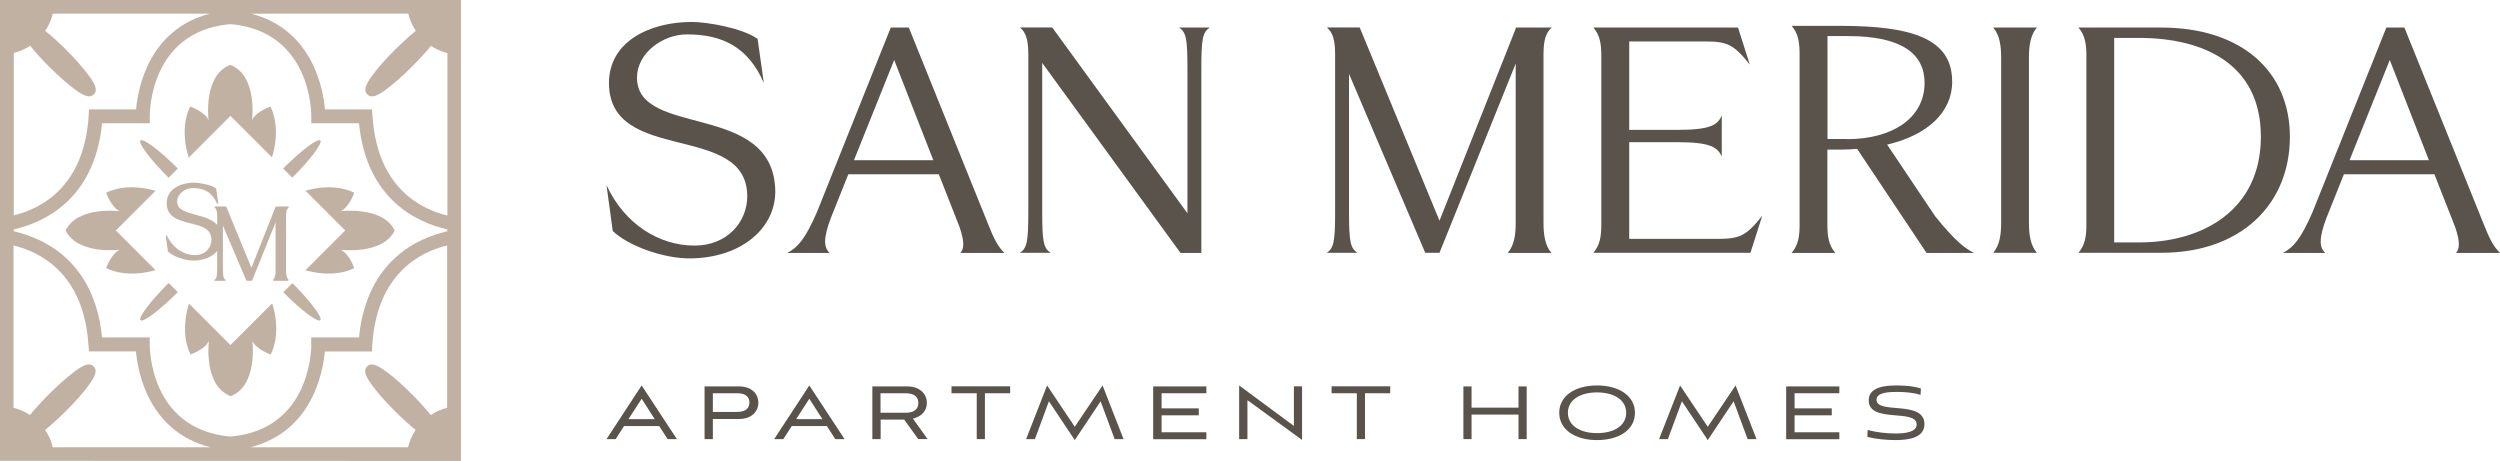 <?xml version="1.0" encoding="UTF-8"?>
<svg id="Layer_1" data-name="Layer 1" xmlns="http://www.w3.org/2000/svg" viewBox="0 0 205.02 37.8">
  <defs>
    <style>
      .cls-1 {
        fill: #5a534c;
      }

      .cls-2 {
        fill: #c1b1a2;
      }
    </style>
  </defs>
  <g>
    <path class="cls-1" d="M62.13,3.19l.51,3.61c-1.28-2.93-3.38-3.98-6.31-3.98-1.96,0-4.09,1.51-4.09,3.55,0,4.98,11.26,1.9,11.34,9.33,0,3.1-2.9,5.49-7.05,5.49-2.22,0-5.09-1.08-6.28-2.25l-.51-3.75c1.48,3.18,4.29,4.95,7.22,4.95,2.7,0,4.32-1.96,4.32-4.04,0-6.14-11.34-2.56-11.34-9.3,0-3.38,3.33-5,6.79-5,1.22,0,4.12.48,5.4,1.39Z"/>
    <path class="cls-1" d="M74.53,2.26l6.48,16.06c.48,1.22.82,1.9,1.36,2.42h-3.61c.31-.34.34-.91-.06-2.1l-1.71-4.35h-7.42l-1.42,3.55c-.65,1.71-.6,2.45-.11,2.9h-3.47c.85-.45,1.45-1.11,2.42-3.33l6.06-15.15h1.48ZM76.54,13.14l-3.21-8.22-3.3,8.22h6.51Z"/>
    <path class="cls-1" d="M85.47,17.32c0,2.53.11,3.01.68,3.41h-2.5c.57-.4.68-.88.68-3.41V4.47c0-1.14-.17-1.79-.68-2.22h2.64l11.09,15.24V5.67c0-2.53-.11-3.01-.68-3.41h2.5c-.57.4-.68.88-.68,3.41v15.07h-1.71l-11.34-15.58v12.17Z"/>
    <path class="cls-1" d="M111.51,2.26l6.54,15.84,6.25-15.75v-.09h2.96c-.51.43-.68,1.08-.68,2.22v13.79c0,.94.11,1.85.65,2.47h-3.58c.54-.63.65-1.54.65-2.47V5.21l-6.25,15.52h-1.17l-6.25-14.67v11.26c0,2.53.11,3.01.68,3.41h-2.5c.57-.4.68-.88.68-3.41V4.47c0-1.14-.17-1.79-.68-2.22h2.7Z"/>
    <path class="cls-1" d="M143.5,5.3c-1.34-1.68-1.85-1.9-3.72-1.9h-6.17v7.25h3.98c2.79,0,3.27-.45,3.61-1.17v3.35c-.34-.71-.82-1.17-3.61-1.17h-3.98v7.93h7.19c1.88,0,2.39-.23,3.72-1.9l-.97,3.04h-12.88c.54-.63.65-1.36.65-2.3V4.56c0-.94-.11-1.68-.65-2.3h11.86l.97,3.04Z"/>
    <path class="cls-1" d="M160.1,6.66c0,2.53-1.99,4.41-5.34,5.2l3.95,5.89c1.68,2.08,2.5,2.67,3.18,2.99h-3.9l-5.69-8.53c-.43.03-.88.06-1.36.06h-1.08v6.17c0,.94.11,1.68.65,2.3h-3.58c.54-.63.65-1.36.65-2.3V4.42c0-.94-.11-1.68-.65-2.3h3.98c5.89,0,9.18,1.05,9.18,4.55ZM151.49,11.41c3.7,0,6.34-1.73,6.34-4.61,0-2.33-1.79-3.84-6.25-3.84h-1.71v8.44h1.62Z"/>
    <path class="cls-1" d="M166.39,4.73v13.53c0,.94.11,1.85.65,2.47h-3.58c.54-.63.65-1.54.65-2.47V4.73c0-.94-.11-1.85-.65-2.47h3.58c-.54.63-.65,1.54-.65,2.47Z"/>
    <path class="cls-1" d="M187.79,11.21c0,5.52-3.98,9.52-10.55,9.52h-6.79c.54-.63.65-1.36.65-2.3V4.56c0-.94-.11-1.68-.65-2.3h6.79c6.57,0,10.55,3.58,10.55,8.96ZM175.43,19.88c5.23,0,9.98-2.67,9.98-8.67s-4.75-8.1-9.98-8.1h-2.05v16.77h2.05Z"/>
    <path class="cls-1" d="M197.18,2.26l6.48,16.06c.48,1.22.82,1.9,1.36,2.42h-3.61c.31-.34.34-.91-.06-2.1l-1.71-4.35h-7.42l-1.42,3.55c-.65,1.71-.6,2.45-.11,2.9h-3.47c.85-.45,1.45-1.11,2.42-3.33l6.06-15.15h1.48ZM199.19,13.14l-3.21-8.22-3.3,8.22h6.51Z"/>
  </g>
  <g>
    <path class="cls-2" d="M22.59,16.98l-1.97,4.98-2.06-5s-.03-.03-.05-.03h-.87s-.04.01-.05.04c0,.02,0,.05.02.06.14.12.2.31.2.68v.73c-.42-.47-1.12-.66-1.77-.83-.81-.22-1.51-.4-1.51-1.09,0-.63.67-1.1,1.27-1.1,1,0,1.61.39,1.99,1.26.01.03.04.04.07.03.03,0,.04-.03.04-.06l-.17-1.17s-.01-.03-.02-.04c-.43-.3-1.39-.46-1.78-.46-1.12,0-2.26.52-2.26,1.68s.99,1.41,1.94,1.65c.89.22,1.73.43,1.73,1.36,0,.61-.47,1.25-1.34,1.25-.96,0-1.84-.6-2.29-1.57-.01-.03-.04-.04-.07-.03-.03,0-.04.03-.04.06l.17,1.22s0,.02.02.03c.41.4,1.36.74,2.07.74.84,0,1.54-.3,1.95-.78v1.28c0,.83-.04.95-.2,1.06-.02.01-.03.04-.02.06,0,.02.03.04.05.04h.81s.05-.02.05-.04c0-.02,0-.05-.02-.06-.16-.11-.2-.23-.2-1.06v-3.37l1.92,4.5s.03.03.05.03h.38s.04-.01.05-.03l1.92-4.76v3.94c0,.25-.02.56-.2.76-.01.02-.02.04,0,.06,0,.02.03.03.05.03h1.16s.04-.01.05-.03c0-.02,0-.04,0-.06-.18-.2-.2-.52-.2-.76v-4.47c0-.37.06-.55.2-.68.02-.01.02-.04.02-.06,0-.02-.03-.04-.05-.04h-.96s-.06.02-.06.06Z"/>
    <path class="cls-2" d="M13.79,23.24c-1.46,1.47-2.48,2.82-2.27,3.02.21.21,1.56-.81,3.03-2.27,0,0,.02-.02.03-.03l-.75-.75s-.02.02-.03.03Z"/>
    <path class="cls-2" d="M23.98,23.22l-.75.75.02.02c1.46,1.46,2.81,2.48,3.02,2.27.21-.21-.81-1.56-2.27-3.02,0,0-.01-.01-.02-.02Z"/>
    <path class="cls-2" d="M37.8,0H0v37.79h0s37.8.01,37.8.01h0V0ZM25.53,28.25c0,.29-.02,6.87-6.48,7.54-.1.01-.2.01-.29,0-6.47-.67-6.48-7.25-6.48-7.54v-.58s-3.91,0-3.91,0c-.63-6.35-4.89-8.17-7.24-8.7v-.16c2.35-.53,6.61-2.34,7.24-8.7h3.91v-.58c0-.29.01-6.88,6.48-7.54.09,0,.19,0,.28,0,6.48.67,6.49,7.26,6.49,7.54v.58s3.91,0,3.91,0c.63,6.35,4.89,8.17,7.24,8.7v.16c-2.35.53-6.61,2.34-7.24,8.7h-3.92v.58ZM30.54,9.51l-.03-.54h-3.86c-.15-1.69-1.02-6.55-6.06-7.85h12.89c.12.5.33.98.62,1.41-.52.42-1.11.96-1.71,1.55-.72.72-1.36,1.44-1.8,2.03-.55.74-.83,1.27-.47,1.63.36.36.89.09,1.63-.47.59-.44,1.31-1.08,2.03-1.8.6-.6,1.14-1.19,1.56-1.71.41.27.87.47,1.35.6v13.32c-2.14-.52-5.76-2.26-6.14-8.15ZM1.12,4.35c.48-.12.94-.32,1.35-.6.42.52.96,1.12,1.56,1.72.72.72,1.44,1.36,2.03,1.8.74.55,1.27.83,1.63.47.36-.36.09-.89-.47-1.63-.44-.59-1.08-1.31-1.8-2.03-.6-.6-1.19-1.14-1.71-1.55.29-.43.5-.91.62-1.41h12.89c-5.04,1.3-5.91,6.16-6.06,7.85h-3.86l-.03.54c-.38,5.89-4,7.64-6.14,8.15V4.35ZM7.26,28.28l.03.54h3.86c.15,1.69,1.03,6.57,6.11,7.86H4.33c-.12-.51-.33-.99-.63-1.42.52-.42,1.11-.96,1.71-1.55.72-.72,1.36-1.44,1.8-2.03.55-.74.83-1.27.47-1.63-.36-.36-.89-.09-1.63.47-.59.44-1.31,1.08-2.03,1.8-.6.6-1.14,1.19-1.56,1.72-.41-.28-.87-.48-1.35-.6v-13.31c2.14.52,5.76,2.26,6.14,8.15ZM36.68,33.44c-.48.12-.94.32-1.35.6-.42-.52-.96-1.12-1.56-1.72-.72-.72-1.44-1.36-2.03-1.8-.74-.55-1.27-.83-1.63-.47-.36.36-.09.89.47,1.63.44.59,1.08,1.31,1.8,2.03.6.6,1.19,1.13,1.71,1.55-.3.43-.5.91-.63,1.42h-12.93c5.08-1.28,5.96-6.17,6.11-7.86h3.86l.03-.54c.38-5.89,4-7.64,6.14-8.15v13.31Z"/>
    <path class="cls-2" d="M13.83,14.57l.75-.75s-.02-.02-.03-.03c-1.46-1.46-2.82-2.48-3.03-2.27-.21.21.81,1.56,2.27,3.02l.03.03Z"/>
    <path class="cls-2" d="M24,14.54c1.46-1.46,2.48-2.82,2.27-3.02-.21-.21-1.56.81-3.02,2.27,0,0-.02.02-.03.03l.75.75s.02-.01.03-.02Z"/>
    <path class="cls-2" d="M15.5,12.9l3.4-3.4,3.4,3.4c.04-.12.08-.24.11-.37.6-2.4-.24-3.79-.24-3.79,0,0-1.17.41-1.5,1.1.03-.25.38-3.57-1.67-4.47l-.12-.05-.11.05c-2.05.9-1.69,4.21-1.67,4.47-.32-.69-1.5-1.1-1.5-1.1,0,0-.84,1.38-.24,3.79.03.13.07.25.11.37Z"/>
    <path class="cls-2" d="M27.93,20.48s3.45.45,4.44-1.58h0s0,0,0,0,0,0,0,0h0c-.99-2.02-4.44-1.58-4.44-1.58.71-.31,1.12-1.51,1.12-1.51,0,0-1.39-.84-3.79-.23-.07.02-.14.04-.21.06l3.26,3.26-3.26,3.26c.07.02.14.04.21.06,2.4.6,3.79-.24,3.79-.24,0,0-.41-1.19-1.12-1.5Z"/>
    <path class="cls-2" d="M22.3,24.9l-3.4,3.4-3.4-3.4c-.04.12-.08.25-.11.38-.6,2.4.24,3.79.24,3.79,0,0,1.17-.41,1.5-1.1-.03.25-.38,3.57,1.67,4.47l.12.05.11-.05c2.05-.9,1.69-4.21,1.67-4.47.32.69,1.5,1.1,1.5,1.1,0,0,.84-1.39.24-3.79-.03-.13-.07-.25-.11-.37Z"/>
    <path class="cls-2" d="M12.75,22.15l-3.25-3.25,3.25-3.25c-.08-.03-.17-.05-.25-.07-2.4-.61-3.79.23-3.79.23,0,0,.41,1.19,1.11,1.51,0,0-3.45-.45-4.44,1.58h0s0,0,0,0c0,0,0,0,0,0h0c.99,2.02,4.44,1.58,4.44,1.58-.7.31-1.11,1.5-1.11,1.5,0,0,1.39.84,3.79.24.08-.02.17-.04.25-.07Z"/>
  </g>
  <g>
    <path class="cls-1" d="M54.06,34.94h-2.88l-.69,1.07h-.75l2.88-4.4,2.89,4.4h-.76l-.69-1.07ZM51.54,34.37h2.15l-1.07-1.67-1.08,1.67Z"/>
    <path class="cls-1" d="M58.46,34.35v1.66h-.68v-4.32h2.84c1.01,0,1.57.6,1.57,1.33s-.56,1.34-1.57,1.34h-2.15ZM58.46,32.25v1.53h2.01c.66,0,.99-.3.99-.77s-.33-.76-.99-.76h-2.01Z"/>
    <path class="cls-1" d="M67.81,34.94h-2.88l-.69,1.07h-.75l2.88-4.4,2.89,4.4h-.76l-.69-1.07ZM65.29,34.37h2.15l-1.07-1.67-1.08,1.67Z"/>
    <path class="cls-1" d="M75.3,36.01l-1.15-1.6h-1.93v1.6h-.68v-4.32h2.87c.99,0,1.6.58,1.6,1.36,0,.65-.44,1.11-1.14,1.28l1.2,1.68h-.77ZM72.21,32.25v1.6h2.05c.67,0,1.05-.27,1.05-.8s-.37-.8-1.05-.8h-2.05Z"/>
    <path class="cls-1" d="M80.1,36.01v-3.76h-2.07v-.57h4.81v.57h-2.07v3.76h-.67Z"/>
    <path class="cls-1" d="M91.41,36.01l-1.15-3.1-2.12,3.18-2.12-3.18-1.15,3.1h-.72l1.72-4.4,2.27,3.39,2.28-3.39,1.72,4.4h-.72Z"/>
    <path class="cls-1" d="M94.57,36.01v-4.32h4.36v.56h-3.67v1.24h3.05v.57h-3.05v1.39h3.67v.57h-4.36Z"/>
    <path class="cls-1" d="M102.3,32.82v3.19h-.68v-4.4l4.49,3.32v-3.25h.67v4.4l-4.49-3.27Z"/>
    <path class="cls-1" d="M111.27,36.01v-3.76h-2.07v-.57h4.81v.57h-2.07v3.76h-.67Z"/>
    <path class="cls-1" d="M124.53,36.01v-2.01h-3.85v2.01h-.67v-4.32h.67v1.74h3.85v-1.74h.67v4.32h-.67Z"/>
    <path class="cls-1" d="M130.97,36.09c-1.81,0-3.1-.86-3.1-2.24s1.29-2.24,3.1-2.24,3.11.86,3.11,2.24-1.27,2.24-3.11,2.24ZM130.97,32.18c-1.35,0-2.39.59-2.39,1.67s1.04,1.67,2.39,1.67,2.39-.58,2.39-1.67-1.05-1.67-2.39-1.67Z"/>
    <path class="cls-1" d="M143.32,36.01l-1.15-3.1-2.12,3.18-2.12-3.18-1.15,3.1h-.72l1.72-4.4,2.27,3.39,2.28-3.39,1.72,4.4h-.72Z"/>
    <path class="cls-1" d="M146.48,36.01v-4.32h4.36v.56h-3.67v1.24h3.05v.57h-3.05v1.39h3.67v.57h-4.36Z"/>
    <path class="cls-1" d="M157.51,32.39c-.55-.19-1.28-.25-1.98-.25-.58,0-1.64.03-1.64.64,0,1.23,3.93,0,3.93,2,0,1.12-1.28,1.31-2.36,1.31-.8,0-1.67-.09-2.32-.26l.02-.57c.67.19,1.55.29,2.3.29.8,0,1.72-.12,1.72-.74,0-1.33-3.93-.06-3.93-1.98,0-1.1,1.36-1.22,2.26-1.22s1.54.09,2.02.25l-.03.53Z"/>
  </g>
</svg>